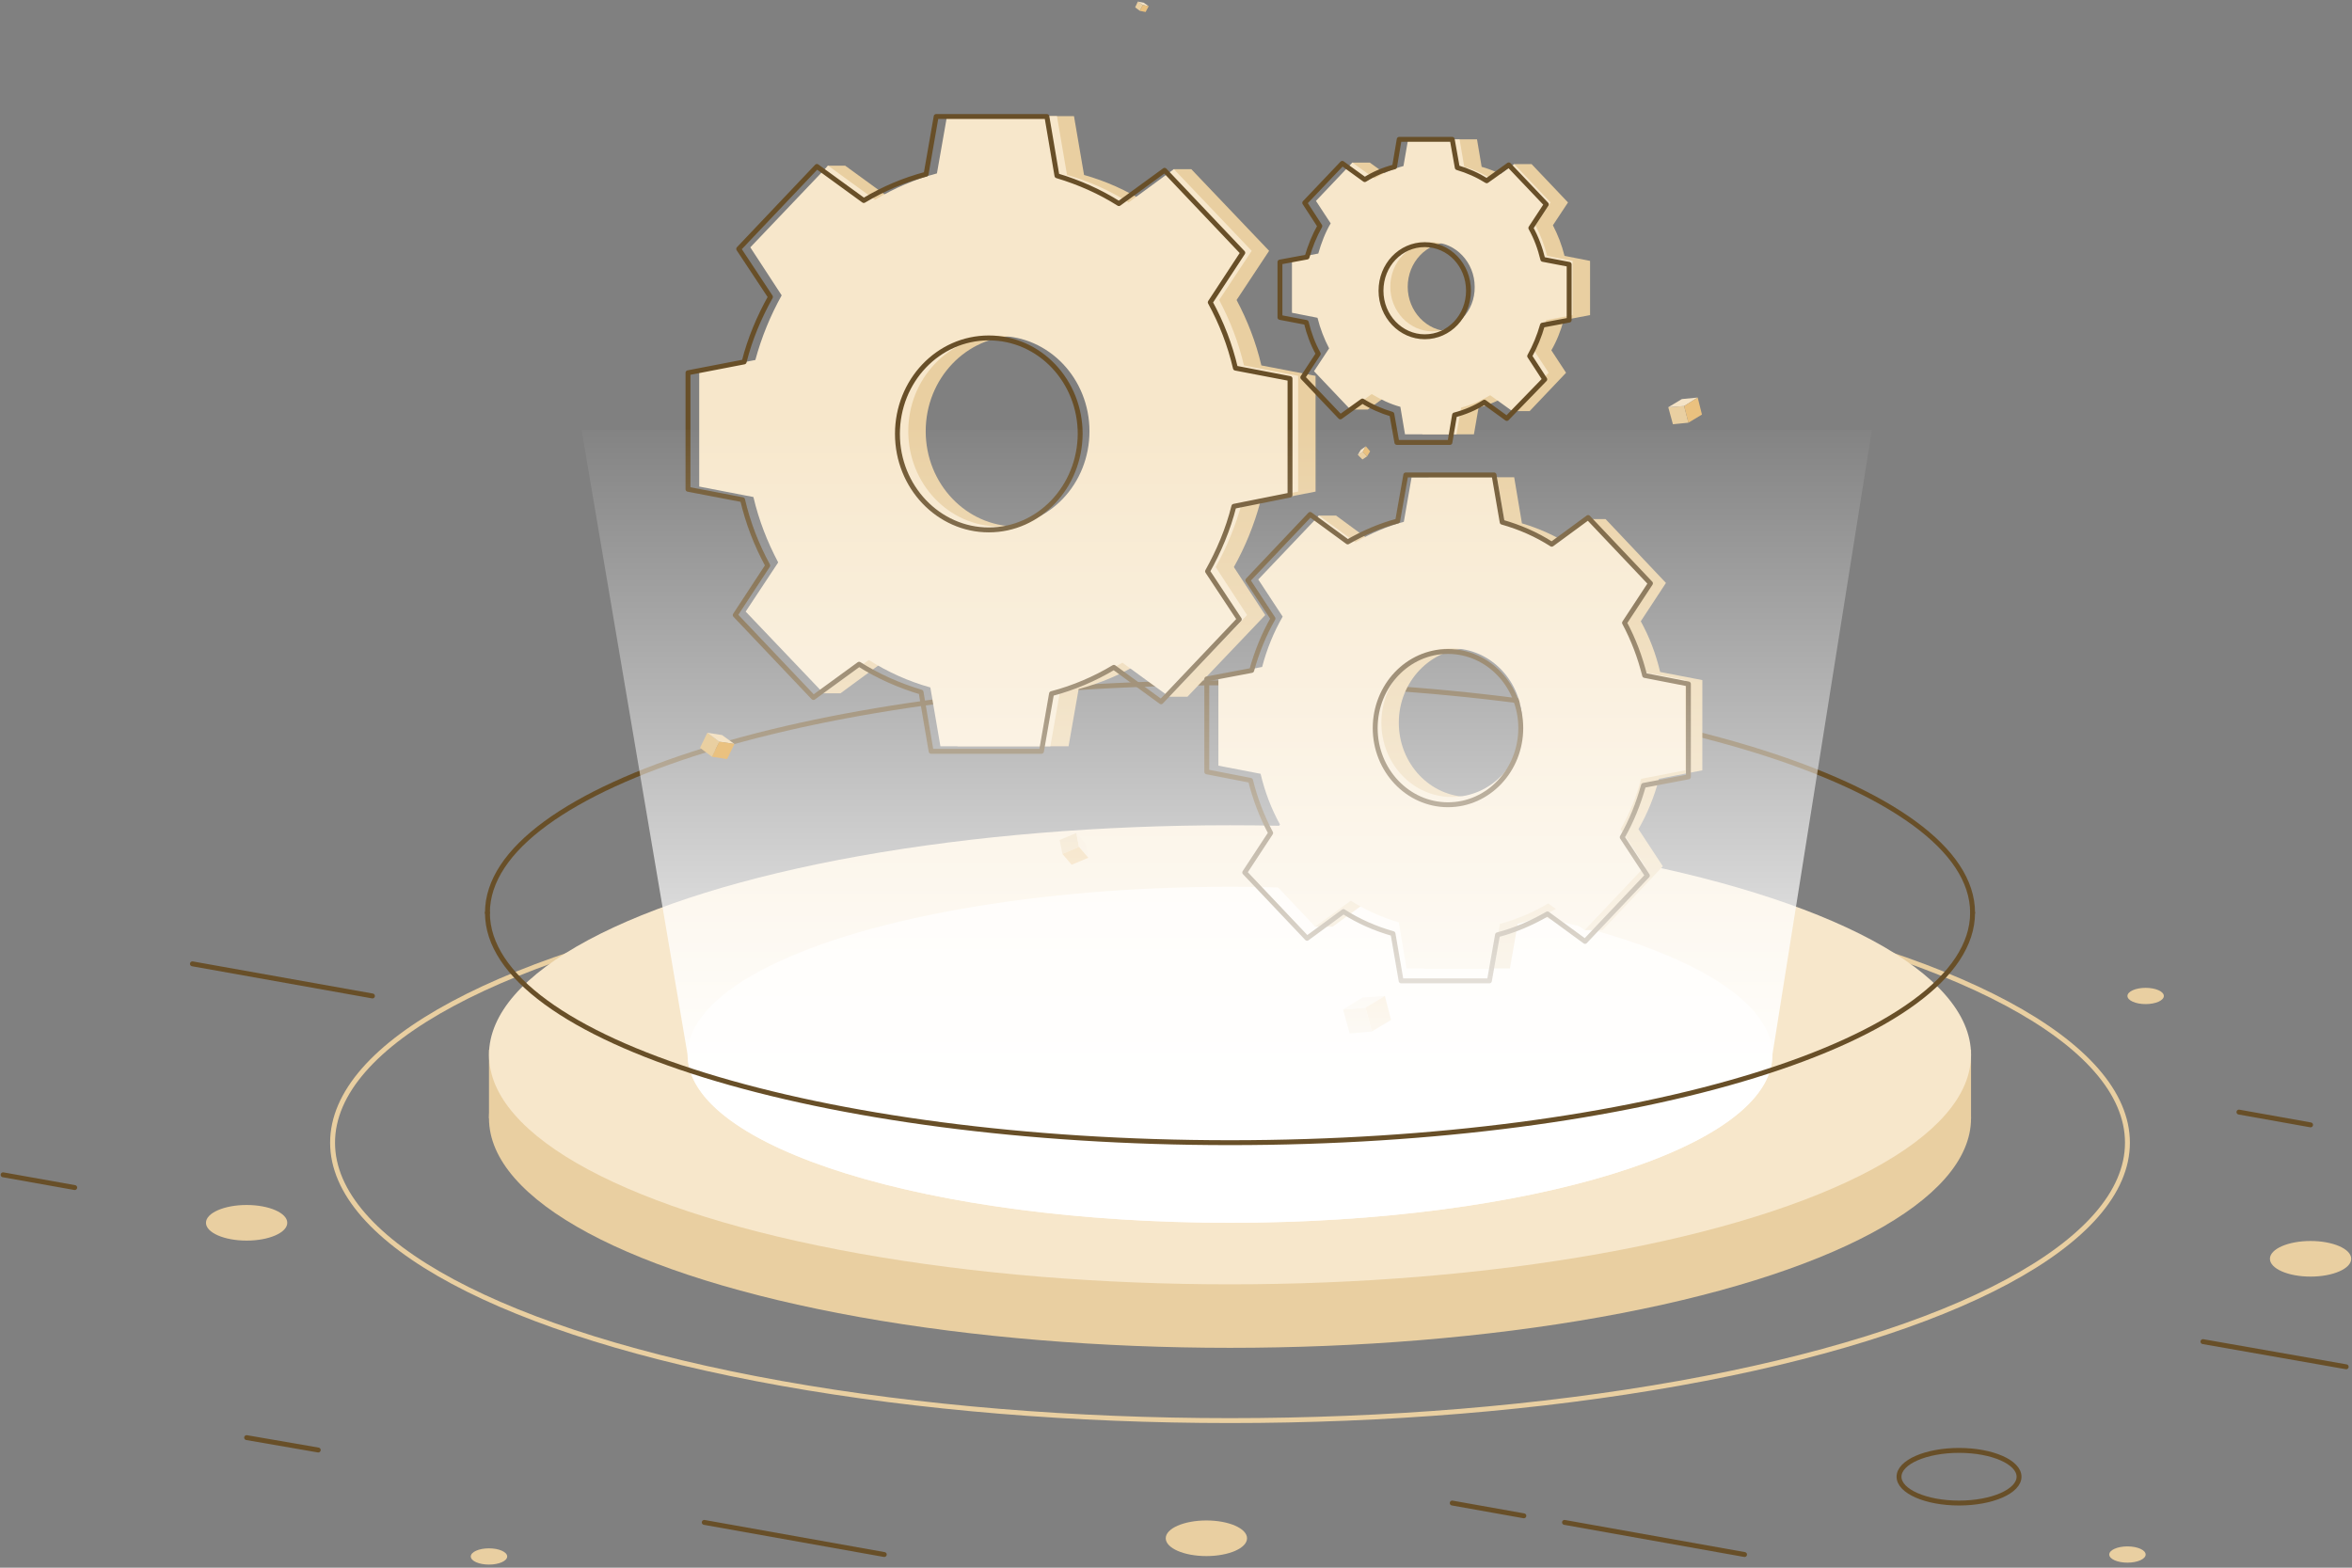 <?xml version="1.0" encoding="UTF-8"?>
<svg width="480px" height="320px" viewBox="0 0 480 320" version="1.1" xmlns="http://www.w3.org/2000/svg" xmlns:xlink="http://www.w3.org/1999/xlink">
    <rect x="0" y="0" width="480" height="320" fill="#808080" stroke="none"/>
    <title>How it Works_New</title>
    <defs>
        <linearGradient x1="49.995%" y1="86.241%" x2="49.995%" y2="-49.543%" id="linearGradient-1">
            <stop stop-color="#FFFFFF" offset="0%"></stop>
            <stop stop-color="#FFFFFF" stop-opacity="0" offset="65.38%"></stop>
        </linearGradient>
    </defs>
    <g id="Page-1" stroke="none" stroke-width="1" fill="none" fill-rule="evenodd">
        <g id="Ecosystem-1" transform="translate(-853, -1593)">
            <g id="How-it-Works_New" transform="translate(853, 1593)">
                <ellipse id="Oval" stroke="#E9CFA1" cx="251.022" cy="233.244" rx="183.151" ry="56.731"></ellipse>
                <path d="M99.477,186.311 C99.477,160.395 167.348,139.378 251.022,139.378 C334.696,139.378 402.568,160.395 402.568,186.311" id="Path" stroke="#684F28" stroke-linecap="round" stroke-linejoin="round"></path>
                <g id="Group" transform="translate(99.556, 168.296)" fill-rule="nonzero">
                    <ellipse id="Oval" fill="#E9CFA1" cx="151.467" cy="59.97" rx="151.23" ry="46.854"></ellipse>
                    <rect id="Rectangle" fill="#E9CFA1" x="295.269" y="45.985" width="7.427" height="13.985"></rect>
                    <rect id="Rectangle" fill="#E9CFA1" x="0.237" y="45.985" width="7.427" height="13.985"></rect>
                    <ellipse id="Oval" fill="#F7E7CB" cx="151.467" cy="47.012" rx="151.23" ry="46.854"></ellipse>
                    <ellipse id="Oval" fill="#FFF9F0" cx="151.467" cy="47.012" rx="110.696" ry="34.291"></ellipse>
                </g>
                <line x1="319.289" y1="310.756" x2="356.03" y2="317.314" id="Path" stroke="#684F28" stroke-linecap="round" stroke-linejoin="round"></line>
                <line x1="143.723" y1="310.756" x2="180.464" y2="317.314" id="Path" stroke="#684F28" stroke-linecap="round" stroke-linejoin="round"></line>
                <line x1="39.269" y1="196.741" x2="76.01" y2="203.299" id="Path" stroke="#684F28" stroke-linecap="round" stroke-linejoin="round"></line>
                <line x1="296.375" y1="306.805" x2="310.993" y2="309.412" id="Path" stroke="#684F28" stroke-linecap="round" stroke-linejoin="round"></line>
                <line x1="456.928" y1="227.002" x2="471.546" y2="229.61" id="Path" stroke="#684F28" stroke-linecap="round" stroke-linejoin="round"></line>
                <line x1="0.632" y1="239.802" x2="15.249" y2="242.41" id="Path" stroke="#684F28" stroke-linecap="round" stroke-linejoin="round"></line>
                <line x1="50.331" y1="293.452" x2="64.948" y2="295.98" id="Path" stroke="#684F28" stroke-linecap="round" stroke-linejoin="round"></line>
                <line x1="449.58" y1="273.857" x2="478.815" y2="278.993" id="Path" stroke="#684F28" stroke-linecap="round" stroke-linejoin="round"></line>
                <ellipse id="Oval" stroke="#684F28" stroke-linecap="round" stroke-linejoin="round" cx="399.802" cy="301.432" rx="12.247" ry="5.373"></ellipse>
                <ellipse id="Oval" fill="#E9CFA1" fill-rule="nonzero" cx="246.202" cy="313.995" rx="8.296" ry="3.635"></ellipse>
                <ellipse id="Oval" fill="#E9CFA1" fill-rule="nonzero" cx="99.793" cy="317.709" rx="3.714" ry="1.659"></ellipse>
                <ellipse id="Oval" fill="#E9CFA1" fill-rule="nonzero" cx="434.173" cy="317.314" rx="3.714" ry="1.659"></ellipse>
                <ellipse id="Oval" fill="#E9CFA1" fill-rule="nonzero" cx="437.886" cy="203.299" rx="3.714" ry="1.659"></ellipse>
                <ellipse id="Oval" fill="#E9CFA1" fill-rule="nonzero" cx="50.331" cy="249.6" rx="8.296" ry="3.635"></ellipse>
                <ellipse id="Oval" fill="#E9CFA1" fill-rule="nonzero" cx="471.546" cy="256.948" rx="8.296" ry="3.635"></ellipse>
                <g id="Group" transform="translate(139.852, 23.704)">
                    <g id="Shape" transform="translate(6.321, 0)" fill="#E9CFA1" fill-rule="nonzero">
                        <path d="M122.311,76.642 L122.311,53.017 L111.249,50.884 C110.143,46.143 108.405,41.719 106.193,37.531 L112.83,27.496 L96.948,10.825 L93.393,10.825 L87.625,17.62 C83.753,15.17 79.565,13.274 75.062,12.01 L73.007,6.73699779e-14 L50.568,6.73699779e-14 L48.514,11.694 C44.01,12.879 39.822,14.696 35.872,17.067 L26.311,10.114 L22.756,10.114 L10.43,26.785 L16.83,36.583 C14.538,40.691 12.721,45.116 11.457,49.778 L-4.49133186e-14,51.99 L-4.49133186e-14,75.615 L11.062,77.748 C12.168,82.489 13.906,86.914 16.119,91.101 L9.481,101.136 L21.807,117.807 L25.363,117.807 L34.607,111.012 C38.479,113.462 42.667,115.358 47.17,116.622 L49.225,128.632 L71.901,128.632 L73.956,116.938 C78.459,115.753 82.647,113.936 86.598,111.565 L92.602,118.519 L96.158,118.519 L112.04,101.847 L105.64,92.049 C107.931,87.941 109.748,83.516 111.012,78.854 L122.311,76.642 Z M61.235,83.753 C51.042,83.753 42.746,75.062 42.746,64.316 C42.746,53.57 51.042,44.879 61.235,44.879 C71.427,44.879 79.723,53.57 79.723,64.316 C79.723,75.062 71.427,83.753 61.235,83.753 Z"></path>
                        <path d="M201.244,133.531 L201.244,115.121 L192.632,113.462 C191.763,109.748 190.42,106.272 188.681,103.111 L193.817,95.289 L181.491,82.252 L177.936,82.252 L174.222,87.546 C171.22,85.649 167.901,84.148 164.425,83.121 L162.844,73.719 L145.383,73.719 L143.802,82.805 C140.326,83.753 137.007,85.175 133.926,86.993 L126.499,81.541 L122.943,81.541 L114.094,94.578 L119.072,102.163 C117.254,105.323 115.832,108.8 114.884,112.435 L105.956,114.173 L105.956,132.583 L114.568,134.242 C115.437,137.956 116.78,141.432 118.519,144.593 L113.383,152.415 L122.232,165.452 L125.788,165.452 L133.057,160.158 C136.059,162.054 139.378,163.556 142.854,164.583 L144.435,173.985 L161.975,173.985 L163.556,164.899 C167.032,163.951 170.351,162.528 173.432,160.711 L177.304,166.163 L180.859,166.163 L193.185,153.126 L188.207,145.541 C190.025,142.38 191.447,138.904 192.395,135.269 L201.244,133.531 Z M153.679,138.983 C145.699,138.983 139.299,132.188 139.299,123.812 C139.299,115.437 145.778,108.642 153.679,108.642 C161.659,108.642 168.059,115.437 168.059,123.812 C168.059,132.188 161.659,138.983 153.679,138.983 Z"></path>
                        <path d="M178.331,40.612 L178.331,29.551 L173.116,28.523 C172.563,26.311 171.773,24.257 170.746,22.281 L173.827,17.62 L166.4,9.798 L162.844,9.798 L162.054,12.958 C160.237,11.852 158.262,10.904 156.207,10.351 L155.259,4.741 L144.751,4.741 L143.802,10.193 C141.669,10.746 139.694,11.615 137.877,12.721 L133.373,9.481 L129.817,9.481 L125.946,17.304 L128.948,21.886 C127.842,23.783 127.052,25.837 126.42,28.049 L121.047,29.077 L121.047,40.138 L126.262,41.165 C126.815,43.378 127.605,45.432 128.632,47.407 L125.551,52.069 L129.422,59.891 L132.978,59.891 L137.323,56.731 C139.141,57.837 141.116,58.785 143.17,59.338 L144.119,64.948 L154.627,64.948 L155.575,59.496 C157.709,58.943 159.684,58.074 161.501,56.968 L162.449,60.207 L166.005,60.207 L173.432,52.385 L170.43,47.802 C171.536,45.906 172.326,43.852 172.958,41.64 L178.331,40.612 Z M149.728,43.931 C144.988,43.931 141.116,39.822 141.116,34.844 C141.116,29.788 144.988,25.758 149.728,25.758 C154.469,25.758 158.341,29.867 158.341,34.844 C158.42,39.822 154.548,43.931 149.728,43.931 Z"></path>
                    </g>
                    <g id="Shape">
                        <path d="M125.077,76.642 L125.077,53.017 L114.015,50.884 C112.909,46.143 111.17,41.719 108.958,37.531 L115.595,27.496 L99.714,10.825 L90.469,17.62 C86.598,15.17 82.41,13.274 77.906,12.01 L75.852,6.73699779e-14 L53.412,6.73699779e-14 L51.358,11.694 C46.854,12.879 42.667,14.696 38.716,17.067 L29.156,10.114 L13.274,26.785 L19.674,36.583 C17.383,40.691 15.565,45.116 14.301,49.778 L2.844,51.99 L2.844,75.615 L13.906,77.748 C15.012,82.489 16.751,86.914 18.963,91.101 L12.326,101.136 L28.207,117.807 L37.452,111.012 C41.323,113.462 45.511,115.358 50.015,116.622 L52.069,128.632 L74.509,128.632 L76.563,116.938 C81.067,115.753 85.254,113.936 89.205,111.565 L98.765,118.519 L114.647,101.847 L108.247,92.049 C110.538,87.941 112.356,83.516 113.62,78.854 L125.077,76.642 Z M64,83.753 C53.807,83.753 45.511,75.062 45.511,64.316 C45.511,53.57 53.807,44.879 64,44.879 C74.193,44.879 82.489,53.57 82.489,64.316 C82.489,75.062 74.272,83.753 64,83.753 Z" fill="#F7E7CB" fill-rule="nonzero"></path>
                        <path d="M123.417,77.353 L123.417,53.57 L112.277,51.437 C111.17,46.696 109.432,42.193 107.141,38.005 L113.778,27.891 L97.817,11.062 L88.494,17.857 C84.622,15.407 80.356,13.511 75.852,12.168 L73.798,0.079 L51.2,0.079 L49.146,11.852 C44.642,13.037 40.375,14.854 36.425,17.225 L26.864,10.272 L10.904,27.101 L17.383,36.899 C15.091,41.007 13.195,45.432 12.01,50.173 L0.553,52.385 L0.553,76.168 L11.694,78.301 C12.8,83.042 14.538,87.546 16.83,91.733 L10.193,101.847 L26.153,118.677 L35.477,111.881 C39.348,114.331 43.615,116.227 48.119,117.57 L50.173,129.659 L72.691,129.659 L74.746,117.886 C79.249,116.701 83.516,114.884 87.467,112.514 L97.106,119.546 L113.067,102.716 L106.588,92.919 C108.879,88.81 110.775,84.385 111.96,79.644 L123.417,77.353 Z M61.946,84.464 C51.674,84.464 43.299,75.694 43.299,64.869 C43.299,54.044 51.595,45.274 61.946,45.274 C72.296,45.274 80.593,54.044 80.593,64.869 C80.514,75.694 72.217,84.464 61.946,84.464 Z" stroke="#684F28" stroke-linecap="round" stroke-linejoin="round"></path>
                        <path d="M204.089,133.531 L204.089,115.121 L195.477,113.462 C194.607,109.748 193.264,106.272 191.526,103.111 L196.662,95.289 L184.336,82.252 L177.067,87.546 C174.064,85.649 170.746,84.148 167.269,83.121 L165.689,73.719 L148.227,73.719 L146.647,82.805 C143.17,83.753 139.852,85.175 136.77,86.993 L129.343,81.541 L116.938,94.578 L121.916,102.163 C120.099,105.323 118.677,108.8 117.728,112.435 L108.8,114.173 L108.8,132.583 L117.412,134.242 C118.281,137.956 119.625,141.432 121.363,144.593 L116.227,152.415 L128.553,165.452 L135.822,160.158 C138.825,162.054 142.143,163.556 145.62,164.583 L147.2,173.985 L164.662,173.985 L166.242,164.899 C169.719,163.951 173.037,162.528 176.119,160.711 L183.546,166.163 L195.872,153.126 L190.894,145.541 C192.711,142.38 194.133,138.904 195.081,135.269 L204.089,133.531 Z M156.444,138.983 C148.464,138.983 142.064,132.188 142.064,123.812 C142.064,115.437 148.543,108.642 156.444,108.642 C164.425,108.642 170.825,115.437 170.825,123.812 C170.904,132.188 164.425,138.983 156.444,138.983 Z" fill="#F7E7CB" fill-rule="nonzero"></path>
                        <path d="M204.721,134.874 L204.721,115.911 L195.793,114.173 C194.844,110.38 193.501,106.825 191.684,103.427 L196.978,95.368 L184.257,81.936 L176.83,87.388 C173.748,85.412 170.351,83.911 166.716,82.884 L165.057,73.244 L147.042,73.244 L145.383,82.647 C141.748,83.595 138.351,85.096 135.19,86.914 L127.526,81.304 L114.805,94.736 L119.941,102.558 C118.044,105.877 116.622,109.432 115.595,113.146 L106.43,114.884 L106.43,133.847 L115.358,135.585 C116.306,139.378 117.649,142.933 119.467,146.331 L114.173,154.39 L126.894,167.822 L134.321,162.37 C137.402,164.346 140.8,165.847 144.435,166.874 L146.094,176.514 L164.109,176.514 L165.768,167.111 C169.402,166.163 172.8,164.662 175.96,162.844 L183.625,168.454 L196.346,155.022 L191.21,147.2 C193.106,143.881 194.528,140.326 195.556,136.612 L204.721,134.874 Z M155.654,140.563 C147.437,140.563 140.8,133.531 140.8,124.919 C140.8,116.306 147.437,109.274 155.654,109.274 C163.872,109.274 170.509,116.306 170.509,124.919 C170.509,133.531 163.872,140.563 155.654,140.563 Z" stroke="#684F28" stroke-linecap="round" stroke-linejoin="round"></path>
                        <path d="M181.096,40.612 L181.096,29.551 L175.881,28.523 C175.328,26.311 174.538,24.257 173.511,22.281 L176.593,17.62 L169.165,9.798 L164.82,12.958 C163.002,11.852 161.027,10.904 158.973,10.351 L158.025,4.741 L147.516,4.741 L146.568,10.193 C144.435,10.746 142.459,11.615 140.642,12.721 L136.138,9.481 L128.711,17.304 L131.714,21.886 C130.607,23.783 129.817,25.837 129.185,28.049 L123.812,29.077 L123.812,40.138 L129.027,41.165 C129.58,43.378 130.37,45.432 131.398,47.407 L128.316,52.069 L135.743,59.891 L140.089,56.731 C141.906,57.837 143.881,58.785 145.936,59.338 L146.884,64.948 L157.393,64.948 L158.341,59.496 C160.474,58.943 162.449,58.074 164.267,56.968 L168.77,60.207 L176.198,52.385 L173.195,47.802 C174.301,45.906 175.091,43.852 175.723,41.64 L181.096,40.612 Z M152.494,43.931 C147.753,43.931 143.881,39.822 143.881,34.844 C143.881,29.788 147.753,25.758 152.494,25.758 C157.235,25.758 161.106,29.867 161.106,34.844 C161.185,39.822 157.314,43.931 152.494,43.931 Z" fill="#F7E7CB" fill-rule="nonzero"></path>
                        <path d="M180.385,41.64 L180.385,30.262 L175.012,29.235 C174.459,26.943 173.669,24.81 172.563,22.835 L175.723,18.015 L168.059,9.956 L163.556,13.195 C161.659,12.01 159.684,11.141 157.551,10.509 L156.523,4.741 L145.699,4.741 L144.751,10.351 C142.617,10.904 140.563,11.773 138.667,12.958 L134.084,9.64 L126.42,17.699 L129.501,22.44 C128.395,24.415 127.526,26.548 126.894,28.76 L121.363,29.788 L121.363,41.086 L126.736,42.114 C127.289,44.405 128.079,46.538 129.185,48.514 L126.025,53.333 L133.689,61.393 L138.193,58.153 C140.089,59.338 142.064,60.207 144.198,60.84 L145.225,66.607 L156.049,66.607 L156.998,60.998 C159.131,60.444 161.185,59.575 163.081,58.39 L167.664,61.709 L175.407,53.728 L172.326,48.988 C173.432,47.012 174.301,44.879 174.933,42.667 L180.385,41.64 Z M150.914,45.037 C146.015,45.037 141.985,40.849 141.985,35.635 C141.985,30.42 145.936,26.232 150.914,26.232 C155.891,26.232 159.842,30.42 159.842,35.635 C159.842,40.849 155.891,45.037 150.914,45.037 Z" stroke="#684F28" stroke-linecap="round" stroke-linejoin="round"></path>
                    </g>
                </g>
                <g id="Group" transform="translate(273.383, 203.062)" fill-rule="nonzero">
                    <polygon id="Path" fill="#E9CFA1" points="6.558 7.506 2.054 7.901 0.711 3.002 5.294 2.607"></polygon>
                    <polygon id="Path" fill="#F4E3C6" points="9.244 0.237 4.662 0.553 0.711 3.002 5.294 2.607"></polygon>
                    <polygon id="Path" fill="#EAC17F" points="6.558 7.506 10.509 5.136 9.244 0.237 5.294 2.607"></polygon>
                </g>
                <g id="Group" transform="translate(215.704, 169.877)" fill-rule="nonzero">
                    <polygon id="Path" fill="#E9CFA1" points="1.106 4.425 0.553 1.58 3.951 0.158 4.504 3.002"></polygon>
                    <polygon id="Path" fill="#F4E3C6" points="6.4 5.215 5.847 2.37 3.951 0.158 4.504 3.002"></polygon>
                    <polygon id="Path" fill="#EAC17F" points="1.106 4.425 3.002 6.637 6.4 5.215 4.504 3.002"></polygon>
                </g>
                <path d="M118.677,87.704 L140.326,215.309 C140.326,234.272 189.867,249.6 251.022,249.6 C312.178,249.6 361.719,234.272 361.719,215.309 L382.025,87.704 L118.677,87.704 Z" id="Path" fill="url(#linearGradient-1)" fill-rule="nonzero"></path>
                <g id="Group" transform="translate(339.753, 80.593)" fill-rule="nonzero">
                    <polygon id="Path" fill="#E9CFA1" points="4.82 5.689 1.659 6.005 0.711 2.528 3.951 2.291"></polygon>
                    <polygon id="Path" fill="#F4E3C6" points="6.716 0.553 3.477 0.869 0.711 2.528 3.951 2.291"></polygon>
                    <polygon id="Path" fill="#EAC17F" points="4.82 5.689 7.585 4.03 6.716 0.553 3.951 2.291"></polygon>
                </g>
                <g id="Group" transform="translate(231.506, 0)" fill-rule="nonzero">
                    <polygon id="Path" fill="#E9CFA1" points="1.106 2.212 0.158 1.501 0.711 0.316 1.738 1.027"></polygon>
                    <polygon id="Path" fill="#F4E3C6" points="2.923 1.264 1.896 0.553 0.711 0.316 1.738 1.027"></polygon>
                    <polygon id="Path" fill="#EAC17F" points="1.106 2.212 2.291 2.449 2.923 1.264 1.738 1.027"></polygon>
                </g>
                <g id="Group" transform="translate(276.543, 90.864)" fill-rule="nonzero">
                    <polygon id="Path" fill="#E9CFA1" points="2.449 2.291 1.501 2.923 0.553 1.975 1.58 1.343"></polygon>
                    <polygon id="Path" fill="#F4E3C6" points="2.212 0.237 1.185 0.948 0.553 1.975 1.58 1.343"></polygon>
                    <polygon id="Path" fill="#EAC17F" points="2.449 2.291 3.081 1.264 2.212 0.237 1.58 1.343"></polygon>
                </g>
                <g id="Group" transform="translate(142.222, 149.333)" fill-rule="nonzero">
                    <polygon id="Path" fill="#E9CFA1" points="3.081 5.136 0.632 3.319 2.133 0.237 4.583 2.054"></polygon>
                    <polygon id="Path" fill="#F4E3C6" points="7.664 2.528 5.136 0.711 2.133 0.237 4.583 2.054"></polygon>
                    <polygon id="Path" fill="#EAC17F" points="3.081 5.136 6.163 5.61 7.664 2.528 4.583 2.054"></polygon>
                </g>
                <path d="M402.568,186.311 C402.568,212.227 334.696,233.244 251.022,233.244 C167.348,233.244 99.477,212.227 99.477,186.311" id="Path" stroke="#684F28" stroke-linecap="round" stroke-linejoin="round"></path>
            </g>
        </g>
    </g>
</svg>